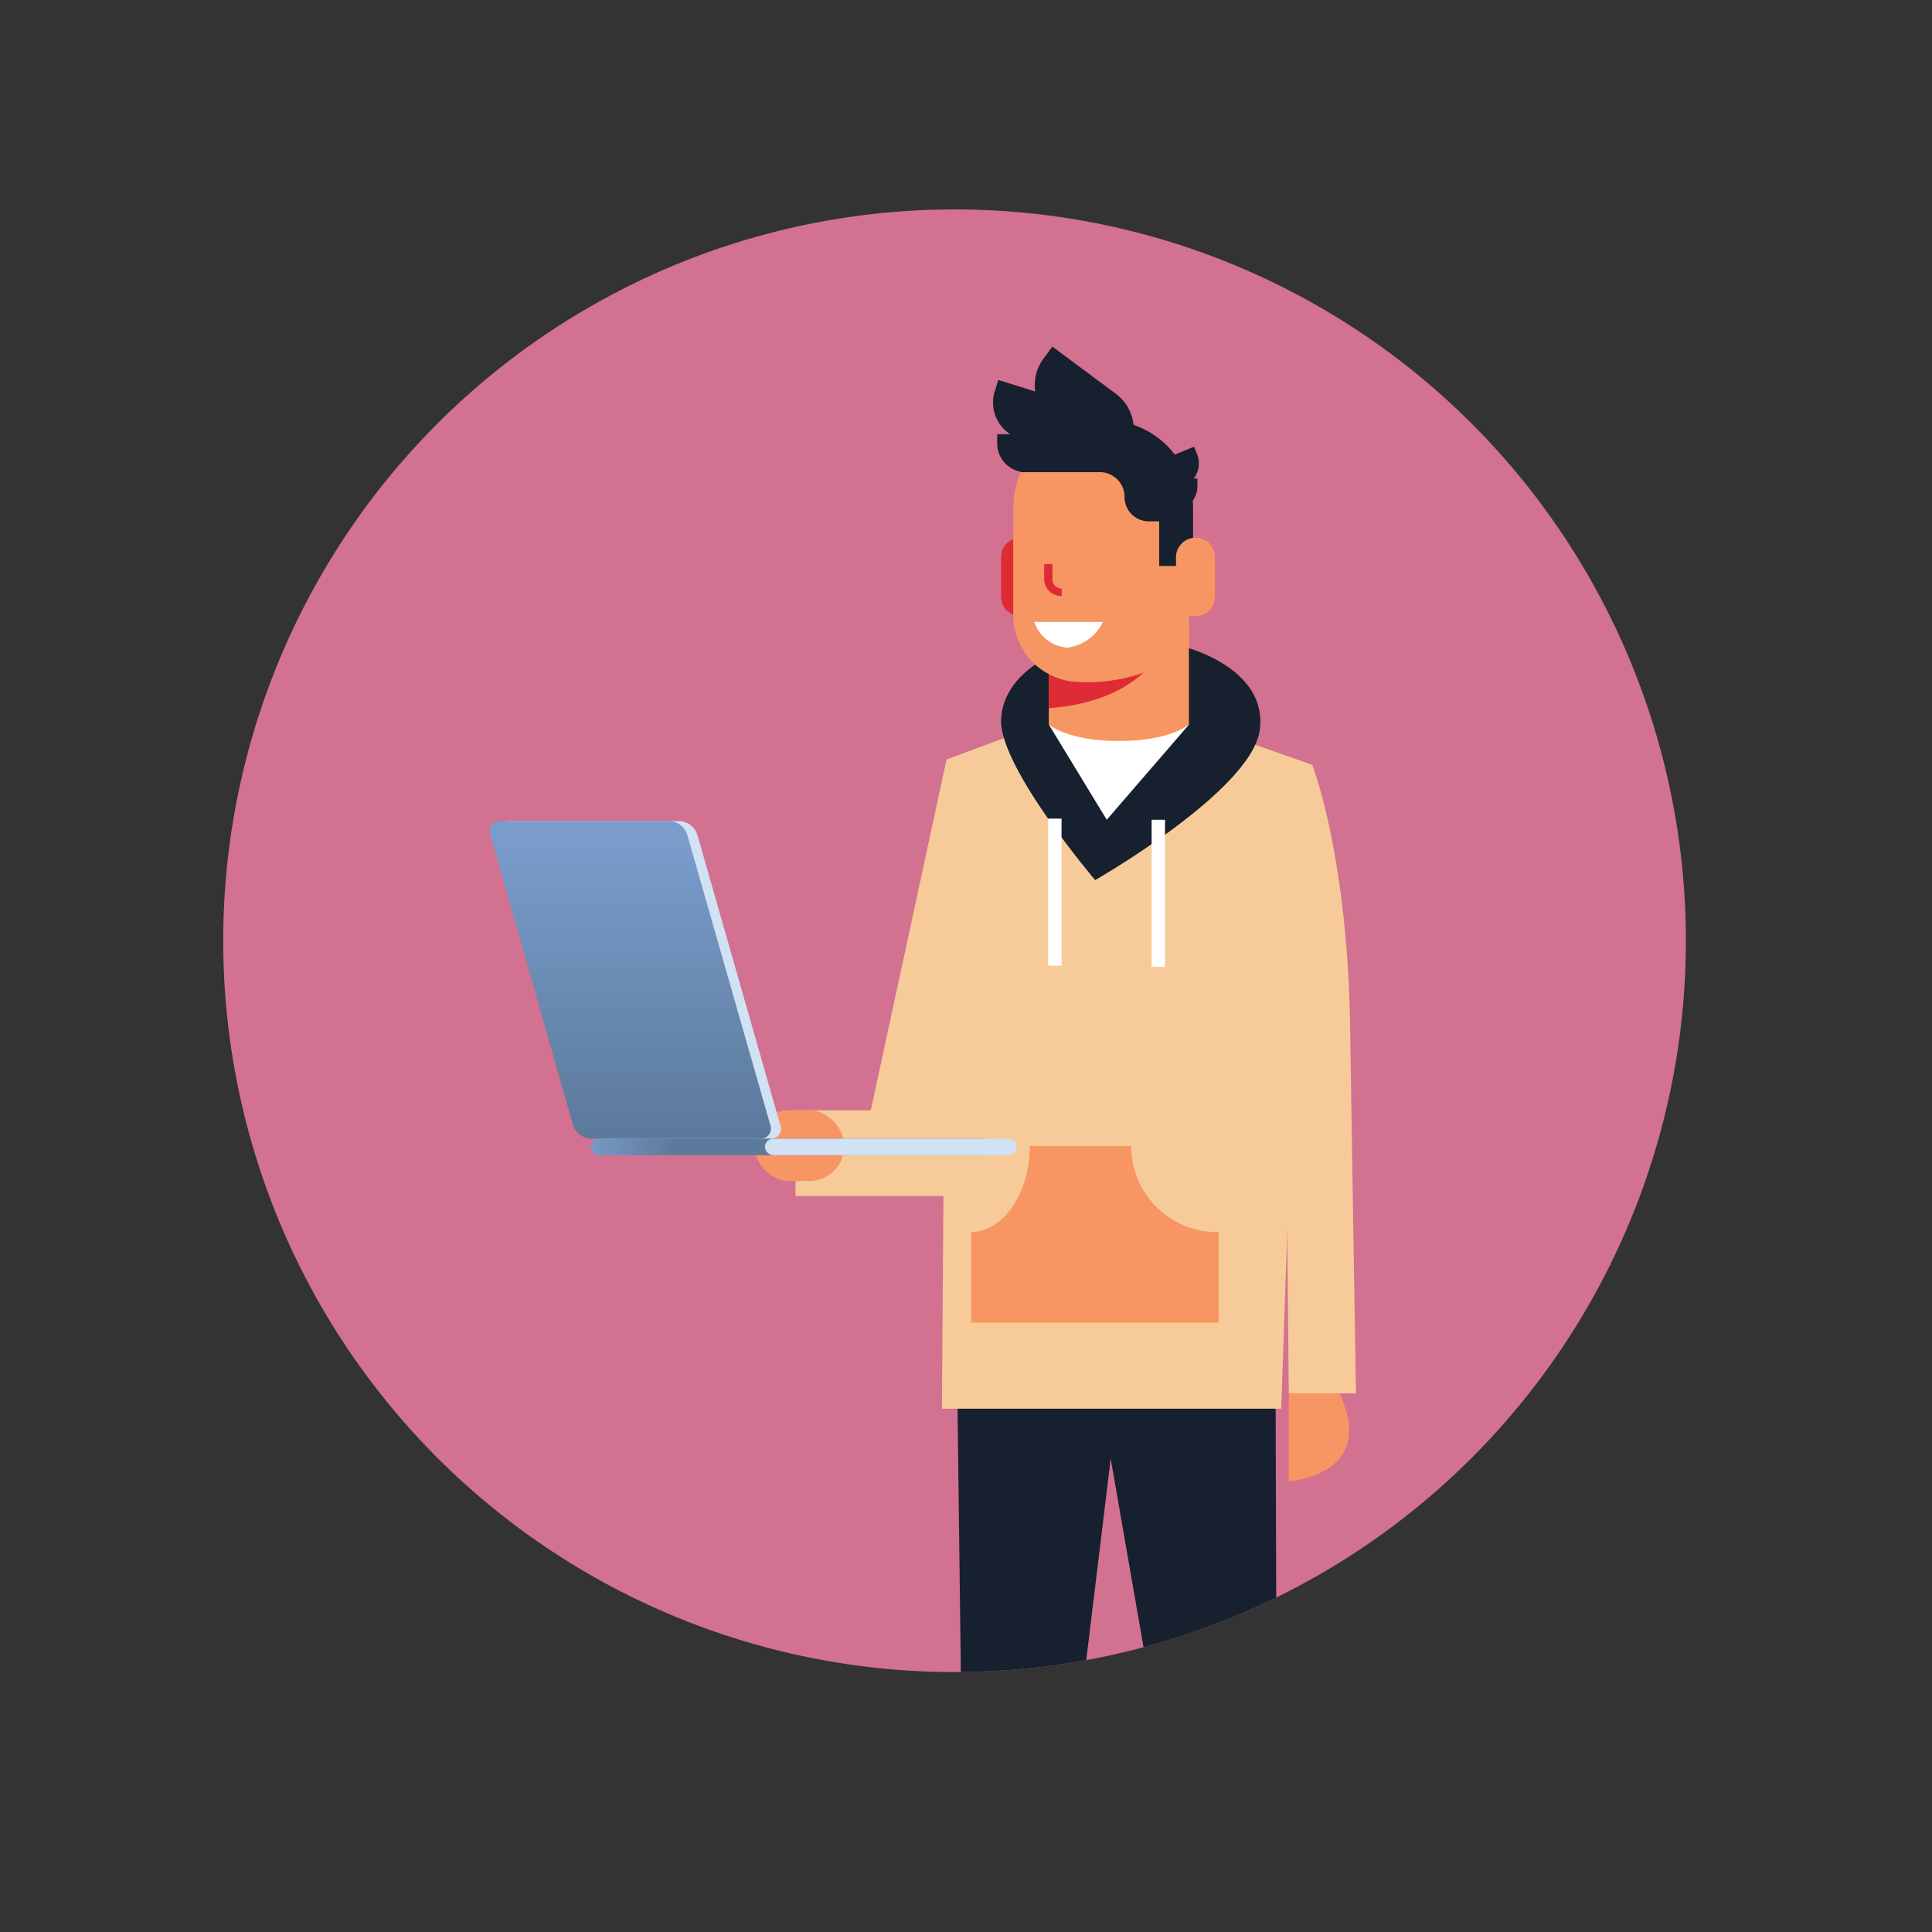 <svg id="Layer_1" data-name="Layer 1" xmlns="http://www.w3.org/2000/svg" xmlns:xlink="http://www.w3.org/1999/xlink" viewBox="0 0 130 130"><rect x="0" y="0" width="130" height="130" fill="#333333" stroke="none"/><defs><style>.cls-1{fill:none;}.cls-2{fill:#d37190;}.cls-3{clip-path:url(#clip-path);}.cls-4{fill:#f6cb99;}.cls-5{fill:#16202e;}.cls-6{fill:#f79662;}.cls-7{fill:#fff;}.cls-8{fill:#de2c36;}.cls-9{fill:#d0e2f4;}.cls-10{fill:url(#linear-gradient);}.cls-11{fill:url(#linear-gradient-2);}</style><clipPath id="clip-path"><circle class="cls-1" cx="64.23" cy="63.3" r="49.21"/></clipPath><linearGradient id="linear-gradient" x1="11218.63" y1="56.22" x2="11218.63" y2="76.12" gradientTransform="matrix(-1, 0, 0, 1, 11261.04, 0)" gradientUnits="userSpaceOnUse"><stop offset="0" stop-color="#7a9dcc"/><stop offset="1" stop-color="#5c7a9c"/></linearGradient><linearGradient id="linear-gradient-2" x1="11222.02" y1="77.18" x2="11215.67" y2="77.18" xlink:href="#linear-gradient"/></defs><circle class="cls-2" cx="64.23" cy="63.3" r="49.21"/><g class="cls-3"><polygon class="cls-4" points="58.28 76.17 64.33 75.61 63.69 51.11 58.28 76.17"/><rect class="cls-4" x="53.53" y="74.71" width="11.75" height="5.76"/><polygon class="cls-5" points="72.75 86.74 81.8 138.72 85.97 138.72 85.81 86.74 72.75 86.74"/><polygon class="cls-5" points="64.96 136.94 70.03 136.94 76.12 86.74 64.33 86.74 64.96 136.94"/><path class="cls-4" d="M86.31,51.47l.41,42.29h4.52S90.87,71,90.86,70c-.08-12.3-2.56-18.51-2.56-18.51Z"/><path class="cls-6" d="M86.72,93.76v5.91s6-.36,3.41-5.91Z"/><path class="cls-4" d="M63.69,51.11l6.94-2.59s9.3,0,9.3,0l8.39,2.95L87.21,65.56l-1,29.23H63.38Z"/><path class="cls-5" d="M80,43.62s5.36,1.46,4.76,5.54S73.69,59.22,73.69,59.22s-6.33-7.45-6.33-10.7S71.76,41.83,80,43.62Z"/><polygon class="cls-7" points="80.01 48.75 74.47 55.16 70.57 48.75 80.01 48.75"/><rect class="cls-6" x="50.76" y="74.71" width="6.04" height="4.76" rx="2.33"/><path class="cls-8" d="M68.66,36.18h0v5.28h0a1.3,1.3,0,0,1-1.3-1.3V37.48A1.3,1.3,0,0,1,68.66,36.18Z"/><path class="cls-6" d="M70.57,48.75s1.24,1.11,4.72,1.11S80,48.75,80,48.75V41.6H70.57Z"/><path class="cls-8" d="M70.57,47.65V43.31h7.8S77,47.21,70.57,47.65Z"/><path class="cls-6" d="M80.28,34.2v2.56H80v6.86a11.29,11.29,0,0,1-7.82,2.24,4.51,4.51,0,0,1-4-4.49V34.2A5.94,5.94,0,0,1,69.88,30a5.89,5.89,0,0,1,4.19-1.74h.28A5.94,5.94,0,0,1,80.28,34.2Z"/><path class="cls-5" d="M68.66,31.77a5.94,5.94,0,0,1,5.41-3.51h.28a5.94,5.94,0,0,1,5.93,5.94v2.56H80v1.32H78v-3h-.71a1.63,1.63,0,0,1-1.62-1.62v0A1.67,1.67,0,0,0,74,31.77Z"/><path class="cls-6" d="M80.45,36.18h0a1.3,1.3,0,0,1,1.3,1.3v2.68a1.3,1.3,0,0,1-1.3,1.3H79.13v-4A1.32,1.32,0,0,1,80.45,36.18Z"/><path class="cls-8" d="M71.44,40.15V39.6a.64.64,0,0,1-.45-.19.58.58,0,0,1-.17-.45l0-1h-.56l0,.94a1.16,1.16,0,0,0,1.18,1.21Z"/><path class="cls-7" d="M69.59,41.85h4.62a3.06,3.06,0,0,1-2.42,1.73A2.57,2.57,0,0,1,69.59,41.85Z"/><path class="cls-5" d="M68.77,25.4h5.35a3,3,0,0,1,3,3v1a0,0,0,0,1,0,0H71.81a3,3,0,0,1-3-3v-1A0,0,0,0,1,68.77,25.4Z" transform="translate(115.21 92.9) rotate(-143.41)"/><path class="cls-5" d="M66.46,26.93h7.19a2.54,2.54,0,0,1,2.54,2.54v.8a0,0,0,0,1,0,0H69a2.54,2.54,0,0,1-2.54-2.54v-.8A0,0,0,0,1,66.46,26.93Z" transform="translate(130.87 77.18) rotate(-162.65)"/><path class="cls-5" d="M67.08,29.22h5A1.93,1.93,0,0,1,74,31.16v.61a0,0,0,0,1,0,0H67.08a0,0,0,0,1,0,0V29.22A0,0,0,0,1,67.08,29.22Z" transform="translate(141.1 60.99) rotate(180)"/><path class="cls-5" d="M79.17,32.2h1.41a0,0,0,0,1,0,0v2.19a0,0,0,0,1,0,0H77.5a0,0,0,0,1,0,0v-.53A1.67,1.67,0,0,1,79.17,32.2Z" transform="translate(158.07 66.59) rotate(180)"/><path class="cls-5" d="M79.47,30.55h1.41a0,0,0,0,1,0,0v2.19a0,0,0,0,1,0,0H77.8a0,0,0,0,1,0,0v-.53a1.67,1.67,0,0,1,1.67-1.67Z" transform="translate(164.75 30.9) rotate(157.75)"/><rect class="cls-7" x="77.5" y="55.15" width="0.9" height="9.9" transform="translate(155.89 120.21) rotate(180)"/><rect class="cls-7" x="70.52" y="55.07" width="0.9" height="9.9" transform="translate(141.95 120.05) rotate(180)"/><path class="cls-6" d="M69.29,77.11h6.82A5.81,5.81,0,0,0,82,82.91h0V89H65.35V82.91h-.06C67.5,82.91,69.29,80.32,69.29,77.11Z"/><path class="cls-9" d="M51.85,76.62H40.42a1.34,1.34,0,0,1-1.19-.93l-5.58-19.5a.68.68,0,0,1,.66-.94H45.74a1.33,1.33,0,0,1,1.19.94l5.57,19.5A.67.67,0,0,1,51.85,76.62Z"/><path class="cls-10" d="M51.17,76.62H39.74a1.34,1.34,0,0,1-1.19-.93L33,56.19a.68.68,0,0,1,.66-.94H45.06a1.32,1.32,0,0,1,1.19.94l5.58,19.5A.68.68,0,0,1,51.17,76.62Z"/><path class="cls-11" d="M66.19,77.73H40.3a.56.56,0,0,1-.56-.55h0a.56.56,0,0,1,.56-.56H66.19a.56.56,0,0,1,.56.56h0A.56.56,0,0,1,66.19,77.73Z"/><rect class="cls-9" x="51.47" y="76.62" width="16.94" height="1.11" rx="0.56"/></g></svg>